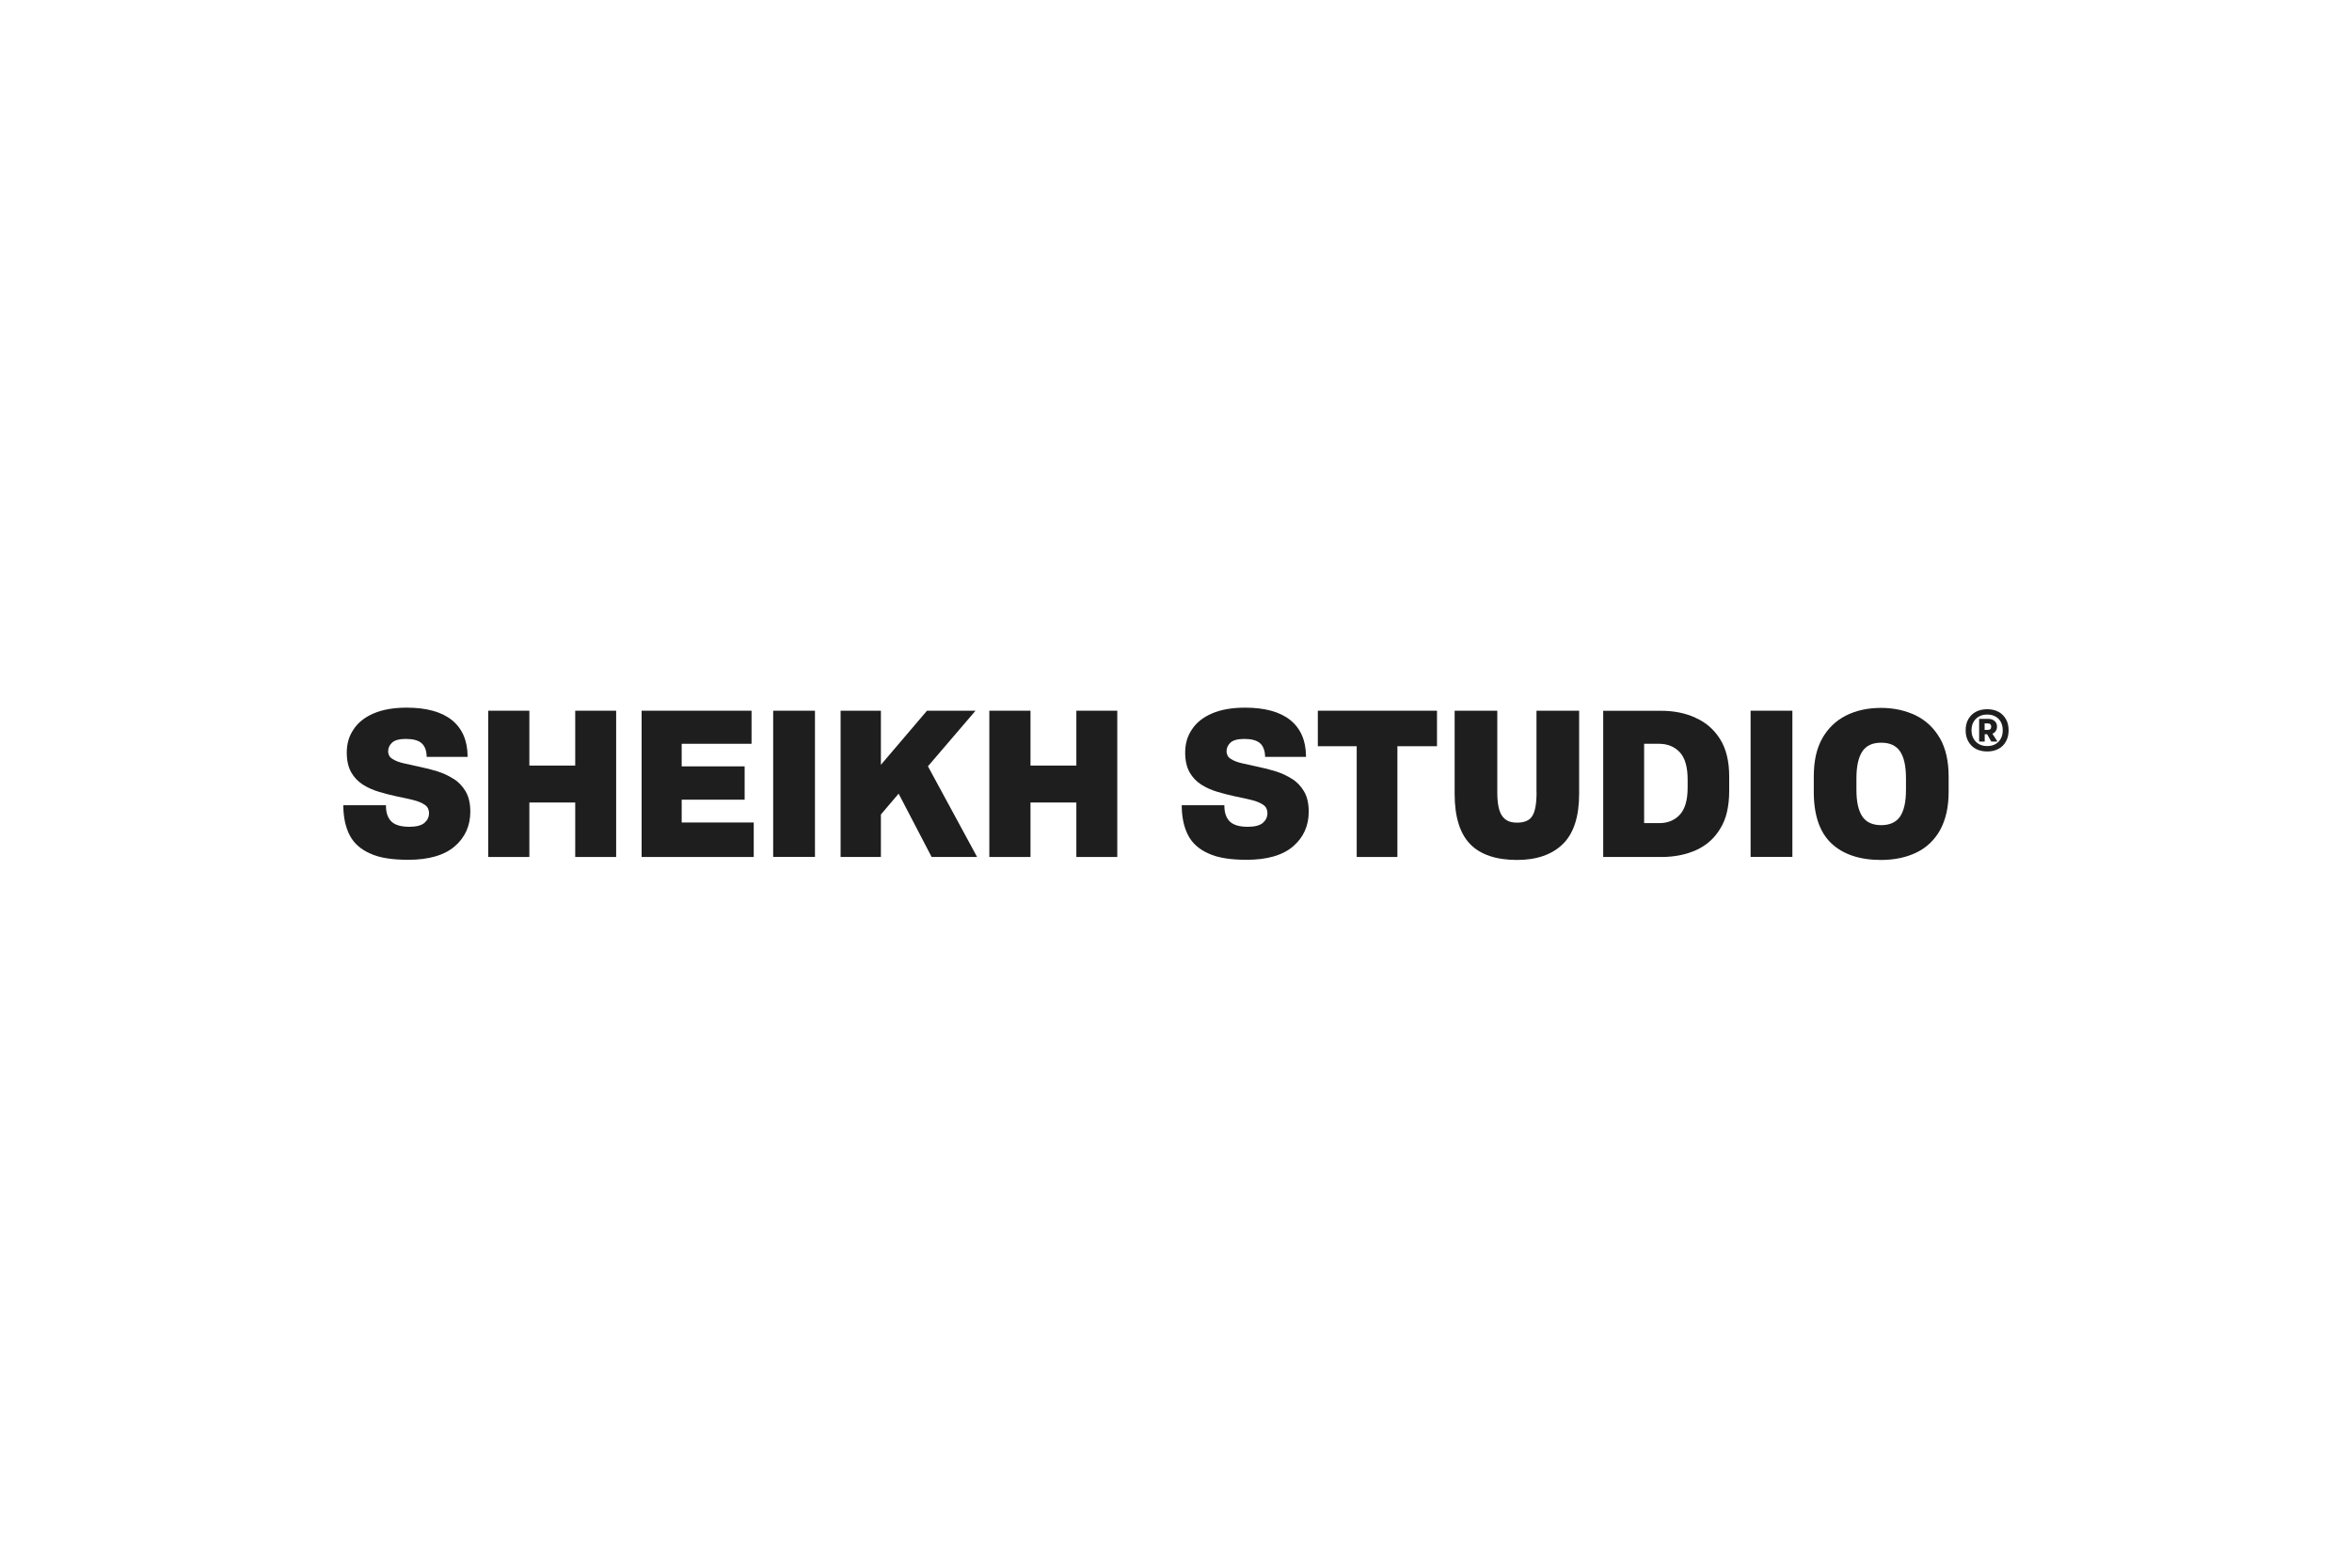 <svg viewBox="0 0 300 200" xmlns="http://www.w3.org/2000/svg" id="Capa_1">
  <defs>
    <style>
      .cls-1 {
        fill: #1e1e1e;
      }
    </style>
  </defs>
  <g>
    <path d="M254.43,93.41c.19-.17.29-.4.29-.71s-.1-.54-.31-.72c-.21-.18-.48-.27-.82-.27h-1.15v2.9h.71v-.94h.31l.53.94h.79l-.65-1.01c.12-.04.23-.1.32-.18ZM253.14,92.29h.38c.31,0,.46.14.46.42s-.15.41-.46.41h-.38v-.83Z" class="cls-1"></path>
    <path d="M255.86,91.75c-.23-.4-.54-.72-.95-.94-.41-.22-.89-.33-1.44-.33s-1.04.11-1.45.33c-.41.22-.73.54-.96.94-.23.4-.34.88-.34,1.42s.11,1.01.34,1.42c.23.41.55.73.96.95.41.22.9.33,1.45.33s1.03-.11,1.44-.33c.41-.22.73-.54.95-.95.23-.41.34-.88.34-1.42s-.11-1.02-.34-1.42ZM255.21,94.22c-.16.3-.39.54-.69.71-.3.17-.65.25-1.05.25s-.75-.08-1.05-.25c-.3-.17-.53-.41-.7-.71-.17-.3-.25-.65-.25-1.05s.08-.76.25-1.06c.17-.3.4-.53.7-.7.3-.17.65-.25,1.05-.25s.75.08,1.05.25c.3.17.53.4.69.7.16.3.24.65.24,1.06s-.08.75-.24,1.05Z" class="cls-1"></path>
  </g>
  <g>
    <path d="M57.88,99.39c-.63-.42-1.33-.74-2.08-.98-.75-.23-1.51-.43-2.26-.58-.74-.16-1.43-.31-2.04-.45-.62-.14-1.11-.33-1.46-.57-.18-.11-.32-.25-.4-.41-.08-.16-.13-.35-.13-.56,0-.42.16-.78.5-1.1.33-.31.92-.47,1.75-.47.92,0,1.59.18,2,.53.4.35.63.9.66,1.63v.13h5.22v-.13c-.02-1.98-.7-3.52-2.01-4.57-1.31-1.05-3.25-1.58-5.76-1.58-1.67,0-3.09.25-4.22.74-1.14.49-2,1.18-2.55,2.03-.3.44-.52.9-.66,1.39-.14.49-.21,1.02-.21,1.57,0,1.01.19,1.85.56,2.51.37.66.88,1.19,1.51,1.59.61.38,1.29.69,2.04.91.74.22,1.48.41,2.22.57.75.15,1.45.31,2.09.46.63.15,1.15.36,1.54.63.19.13.32.28.4.45.08.17.13.38.13.6,0,.51-.19.91-.58,1.25-.39.33-1.04.5-1.92.5-1.05,0-1.81-.22-2.27-.65-.46-.43-.7-1.08-.72-1.92v-.18h-5.44v.13c.02,1.45.29,2.7.82,3.71.53,1.02,1.41,1.8,2.61,2.32.59.28,1.31.48,2.12.61.81.13,1.74.19,2.74.19,2.59,0,4.58-.57,5.9-1.7,1.33-1.13,2.01-2.63,2.01-4.45,0-1.03-.2-1.89-.59-2.56-.39-.67-.91-1.22-1.54-1.62Z" class="cls-1"></path>
    <polygon points="73.37 97.67 67.52 97.67 67.52 90.67 62.27 90.67 62.27 109.33 67.52 109.33 67.52 102.38 73.37 102.38 73.37 109.33 78.59 109.33 78.59 90.67 73.37 90.67 73.37 97.67" class="cls-1"></polygon>
    <polygon points="86.95 102.02 94.98 102.02 94.98 97.77 86.95 97.77 86.95 94.89 95.86 94.89 95.86 90.67 81.84 90.67 81.84 109.33 96.14 109.33 96.14 104.93 86.95 104.93 86.95 102.02" class="cls-1"></polygon>
    <rect height="18.65" width="5.33" y="90.67" x="98.62" class="cls-1"></rect>
    <polygon points="124.43 90.67 118.24 90.67 112.36 97.57 112.36 90.67 107.22 90.67 107.22 109.33 112.36 109.33 112.36 103.91 114.62 101.25 118.8 109.27 118.83 109.33 124.63 109.33 118.36 97.76 124.43 90.67" class="cls-1"></polygon>
    <polygon points="137.29 97.67 131.44 97.67 131.44 90.67 126.19 90.67 126.19 109.33 131.44 109.33 131.44 102.38 137.29 102.38 137.29 109.33 142.51 109.33 142.51 90.67 137.29 90.67 137.29 97.67" class="cls-1"></polygon>
    <path d="M164.82,99.39c-.63-.42-1.33-.74-2.08-.98-.75-.23-1.51-.43-2.26-.58-.74-.16-1.43-.31-2.04-.45-.62-.14-1.11-.33-1.46-.57-.18-.11-.32-.25-.4-.41-.08-.16-.13-.35-.13-.56,0-.42.16-.78.5-1.1.33-.31.92-.47,1.75-.47.92,0,1.59.18,2,.53.4.35.63.9.66,1.63v.13h5.22v-.13c-.02-1.98-.7-3.52-2.01-4.57-1.31-1.05-3.25-1.58-5.76-1.58-1.67,0-3.09.25-4.22.74-1.14.49-2,1.18-2.55,2.03-.3.44-.52.9-.66,1.39-.14.49-.21,1.02-.21,1.57,0,1.01.19,1.85.56,2.51.37.66.88,1.19,1.51,1.59.61.38,1.29.69,2.04.91.74.22,1.48.41,2.22.57.75.15,1.45.31,2.09.46.63.15,1.15.36,1.54.63.19.13.32.28.4.45.08.17.13.38.13.6,0,.51-.19.91-.58,1.25-.39.33-1.04.5-1.92.5-1.05,0-1.81-.22-2.27-.65-.46-.43-.7-1.08-.72-1.92v-.18h-5.44v.13c.02,1.45.29,2.7.82,3.71.53,1.02,1.41,1.8,2.61,2.32.59.28,1.31.48,2.12.61.81.13,1.74.19,2.74.19,2.59,0,4.58-.57,5.9-1.7,1.33-1.13,2.01-2.63,2.01-4.45,0-1.03-.2-1.89-.59-2.56-.39-.67-.91-1.22-1.54-1.62Z" class="cls-1"></path>
    <polygon points="168.09 95.2 173.05 95.2 173.05 109.33 178.24 109.33 178.24 95.2 183.29 95.2 183.29 90.67 168.09 90.67 168.09 95.2" class="cls-1"></polygon>
    <path d="M195.99,101.09c0,1.43-.18,2.45-.55,3.02-.35.56-1,.84-1.93.84s-1.51-.28-1.92-.87c-.41-.59-.61-1.59-.61-2.99v-10.42h-5.44v10.6c0,2.9.66,5.05,1.96,6.4,1.3,1.35,3.32,2.04,6.01,2.04,2.5,0,4.47-.69,5.84-2.04,1.38-1.35,2.07-3.51,2.07-6.4v-10.6h-5.44v10.42Z" class="cls-1"></path>
    <path d="M216.25,91.56c-.64-.29-1.34-.52-2.06-.66-.73-.15-1.5-.22-2.31-.22h-7.39v18.65h7.45c1.63,0,3.12-.3,4.41-.88,1.3-.59,2.34-1.51,3.07-2.74.39-.62.68-1.34.86-2.13.18-.79.28-1.66.28-2.61v-1.93c0-1.93-.39-3.53-1.17-4.76-.77-1.23-1.83-2.14-3.14-2.71ZM209.71,94.89h1.9c1.08,0,1.97.36,2.64,1.07.67.71,1.01,1.89,1.01,3.48v1.05c0,1.58-.34,2.74-1,3.45-.66.71-1.54,1.07-2.6,1.07h-1.95v-10.14Z" class="cls-1"></path>
    <rect height="18.65" width="5.33" y="90.67" x="223.29" class="cls-1"></rect>
    <path d="M247.44,94.19c-.74-1.29-1.77-2.27-3.06-2.91-.64-.31-1.34-.55-2.08-.72-.74-.16-1.53-.25-2.35-.25-1.71,0-3.22.33-4.5.98-1.28.65-2.3,1.63-3.02,2.91-.37.66-.64,1.4-.82,2.2-.17.8-.26,1.69-.26,2.66v1.98c0,2.95.76,5.16,2.25,6.56,1.49,1.4,3.62,2.11,6.32,2.11,1.71,0,3.22-.32,4.51-.94,1.29-.62,2.31-1.59,3.03-2.87.35-.64.62-1.37.81-2.17.18-.8.28-1.71.28-2.69v-1.98c0-1.95-.37-3.59-1.11-4.88ZM236.79,99.27c0-1.5.25-2.64.75-3.4.49-.75,1.3-1.12,2.41-1.12s1.9.37,2.4,1.1c.51.74.76,1.9.76,3.45v1.49c0,1.52-.26,2.66-.76,3.39-.5.72-1.3,1.09-2.4,1.09s-1.92-.37-2.41-1.11c-.5-.75-.75-1.88-.75-3.37v-1.52Z" class="cls-1"></path>
  </g>
</svg>